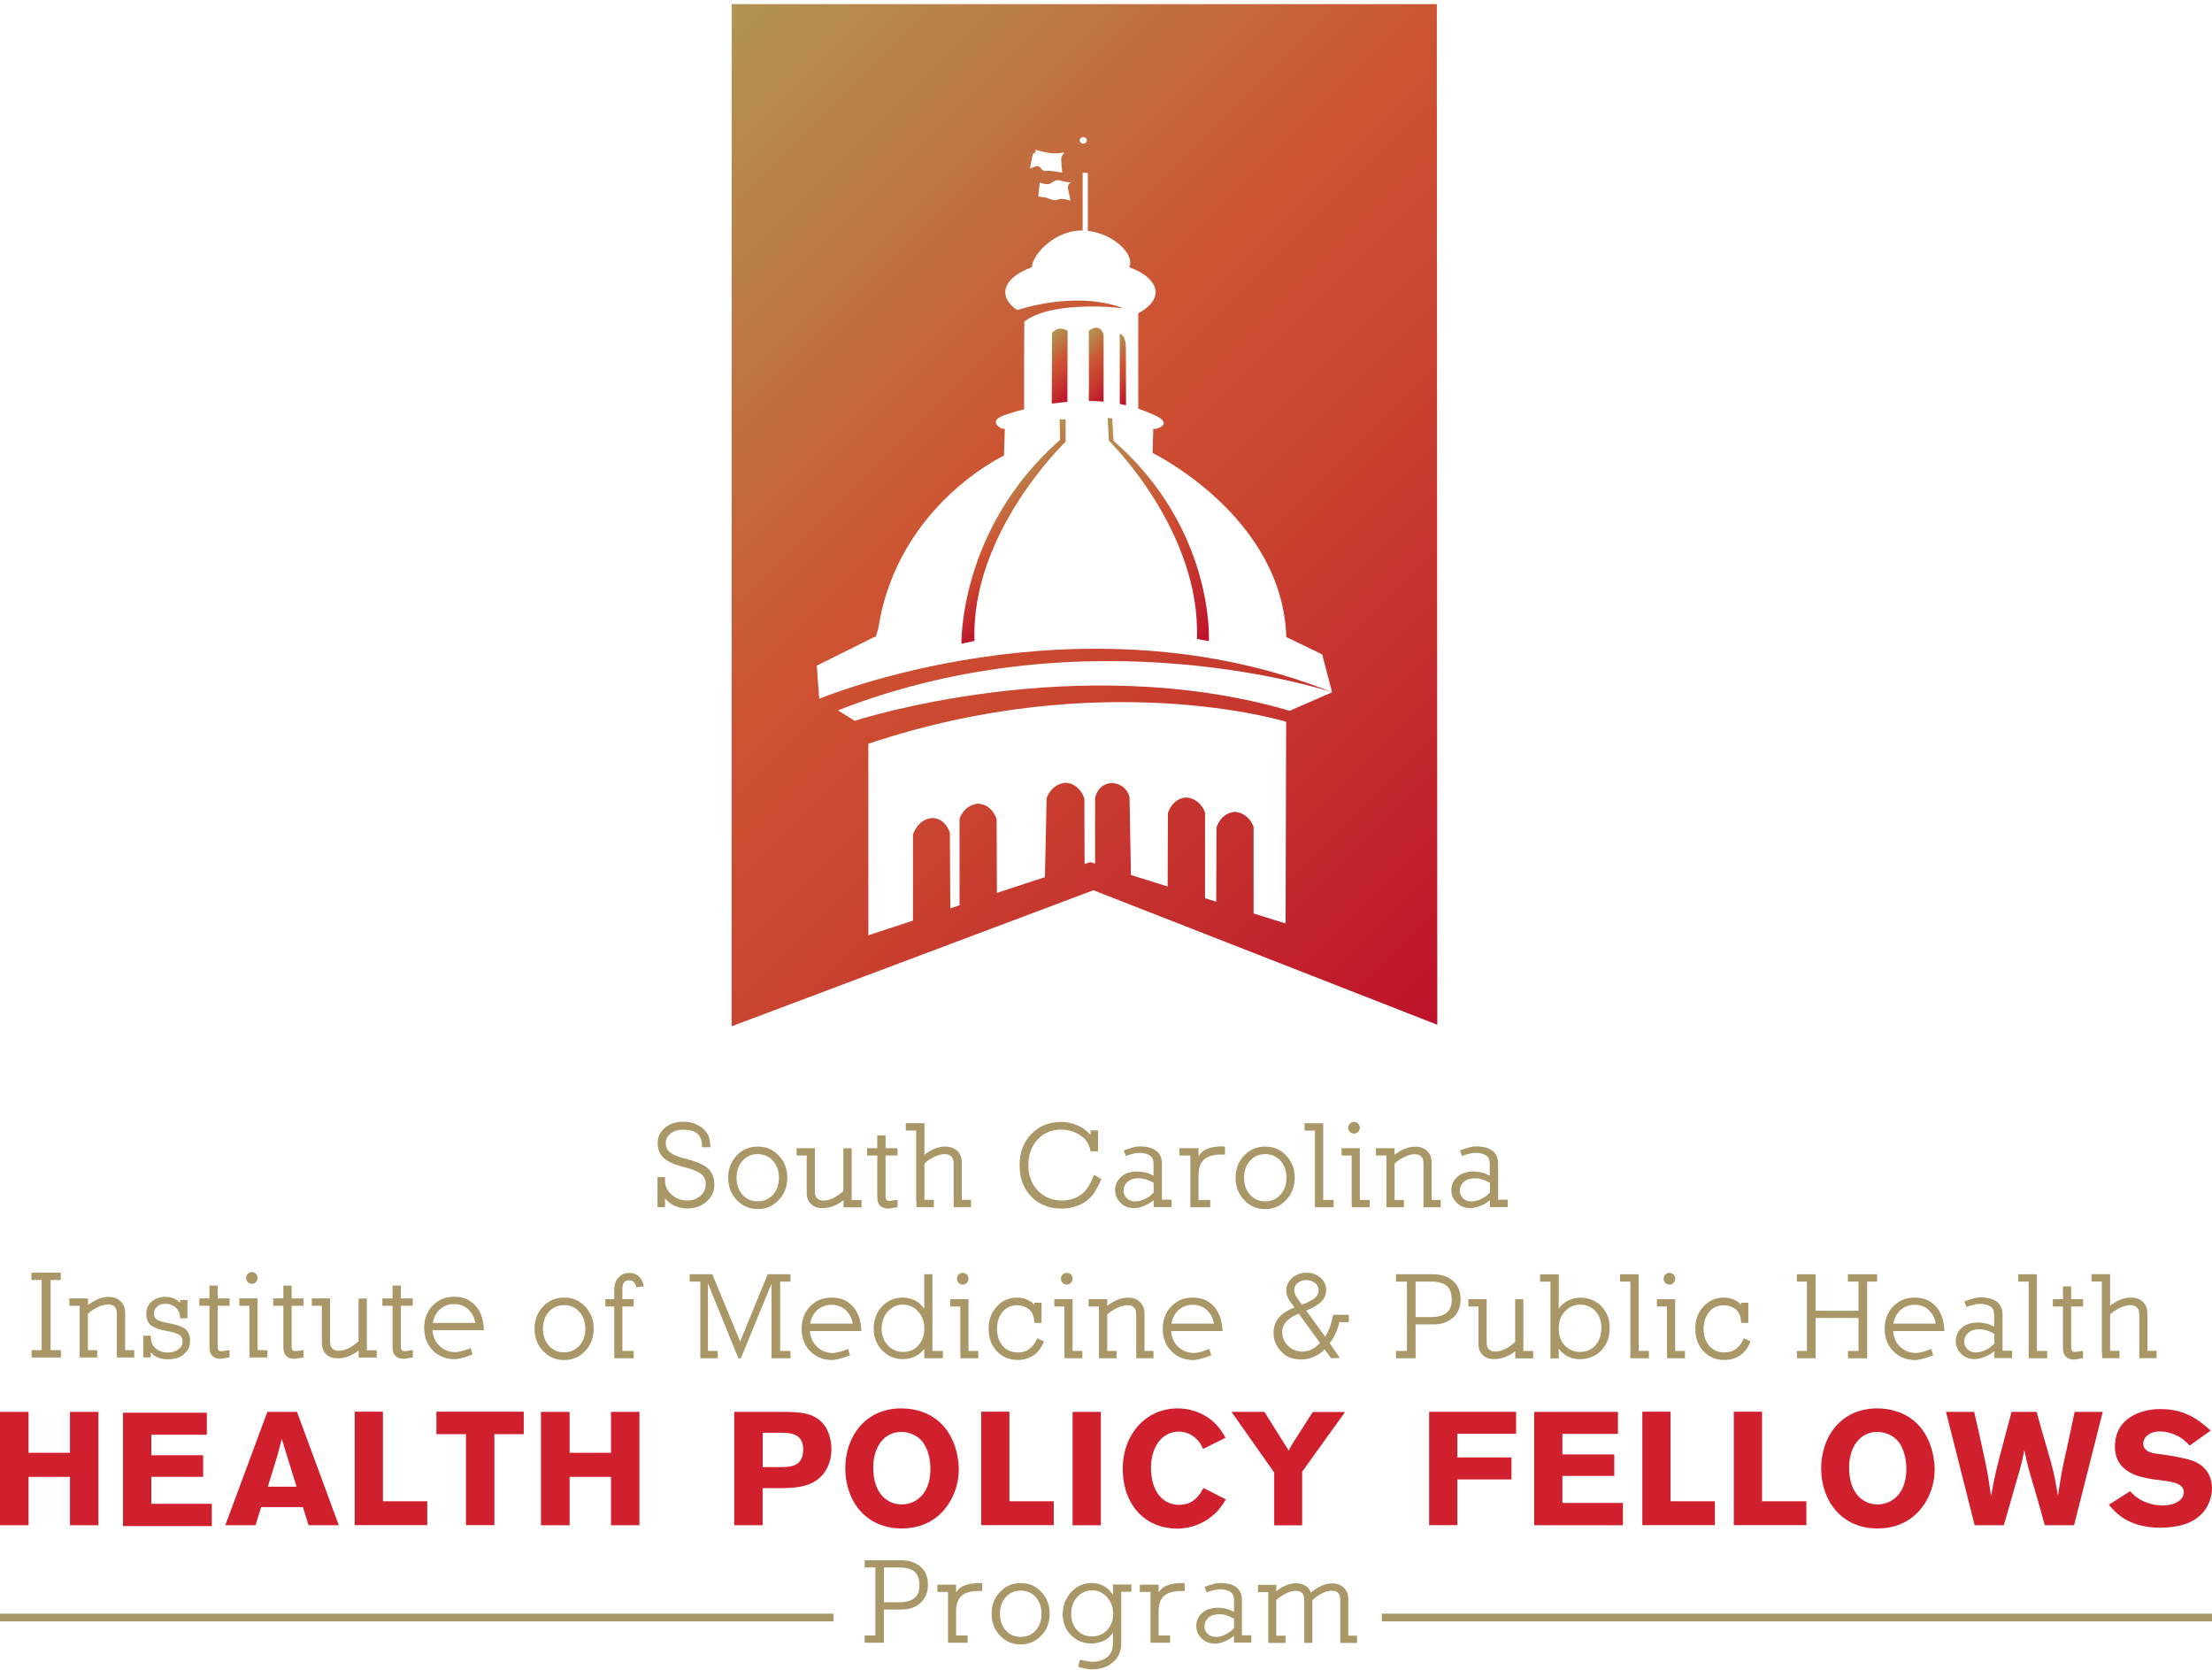 <svg width="481" height="363" viewBox="0 0 481 363" fill="none" xmlns="http://www.w3.org/2000/svg">
<g clip-path="url(#clip0_570_2)">
<path d="M228.772 72.38L228.711 87.76C229.796 87.596 230.942 87.473 232.109 87.35L232.149 71.93C230.041 70.641 228.752 72.38 228.752 72.38H228.772Z" fill="url(#paint0_linear_570_2)"/>
<path d="M230.492 95.634C208.489 114.981 209.062 139.953 209.062 139.953L211.907 139.339C211.027 115.82 231.72 96.022 231.72 96.022V91.175H230.41L230.512 95.634H230.492Z" fill="url(#paint1_linear_570_2)"/>
<path d="M244.819 75.632C244.778 72.625 243.488 72.584 243.488 72.584V87.821C243.939 87.903 244.409 88.005 244.86 88.107L244.819 75.632Z" fill="url(#paint2_linear_570_2)"/>
<path d="M236.755 71.93C236.755 71.93 236.837 84.18 236.755 87.166C237.819 87.166 238.883 87.228 239.968 87.33V72.768C239.088 69.905 236.755 71.93 236.755 71.93Z" fill="url(#paint3_linear_570_2)"/>
<path d="M312.442 0.9H159.102V223.111L237.758 193.537L312.545 222.784L312.442 0.88V0.9ZM235.568 29.799C235.997 29.799 236.345 30.126 236.345 30.515C236.345 30.903 235.997 31.23 235.568 31.23C235.138 31.23 234.769 30.903 234.769 30.515C234.769 30.126 235.117 29.799 235.568 29.799ZM232.313 41.415C232.723 42.97 232.723 43.624 232.723 43.624C232.723 43.624 231.003 42.97 230.103 43.379C229.202 43.788 227.831 43.051 227.483 42.97C227.156 42.888 225.764 42.724 225.764 42.724L226.091 39.697C226.091 39.697 227.729 40.27 228.302 39.943C228.875 39.616 229.693 38.961 230.348 39.207C231.003 39.452 232.968 39.697 232.968 39.697C232.968 39.697 231.904 39.861 232.313 41.415ZM224.597 33.48C224.597 33.48 225.539 33.01 225.15 32.621C224.761 32.232 228.118 33.869 231.147 33.173L231.454 33.255C231.454 33.255 230.758 33.807 230.758 34.584C230.758 35.362 230.983 37.55 230.983 37.55C230.983 37.55 228.65 36.998 227.483 37.161C226.316 37.325 226.46 35.914 225.293 36.159L223.963 36.63L224.577 33.521L224.597 33.48ZM279.511 200.757L272.593 198.589V179.773C272.593 179.773 271.692 176.848 268.643 176.501C268.643 176.501 265.777 176.378 264.529 179.855L264.467 196.032L262.032 195.276V176.644C262.032 176.644 261.131 173.719 258.082 173.372C258.082 173.372 255.216 173.228 253.968 176.705L253.906 192.719L245.924 190.224L245.617 173.29C245.617 173.29 245.126 170.611 242.015 170.242C242.015 170.242 238.945 169.956 238.126 173.494V187.749L237.082 187.422L235.854 187.831L235.793 173.576C234.544 170.038 231.617 170.181 231.617 170.181C228.506 170.529 227.585 173.515 227.585 173.515L227.217 190.694L216.779 194.11L216.717 178.055C215.469 174.578 212.603 174.721 212.603 174.721C209.533 175.069 208.653 177.994 208.653 177.994V196.809L206.647 197.464L206.545 181C205.297 177.523 202.554 177.851 202.554 177.851C199.484 178.198 198.522 181.43 198.522 181.43V200.143L188.82 203.334V161.693C239.743 144.637 279.674 156.908 279.674 156.908L279.552 200.798L279.511 200.757ZM280.411 154.515C234.094 140.996 185.873 156.703 185.873 156.703L182.21 154.433C237.184 132.897 289.642 150.486 289.642 150.486C234.503 128.418 178.137 151.917 178.137 151.917L177.604 144.718L189.905 138.583C190.089 138.521 190.253 138.46 190.437 138.399C190.601 137.765 190.908 137.131 191.031 136.353C195.247 109.807 218.314 99.049 218.314 99.049L218.416 95.94L218.498 93.2H217.904C217.904 93.2 214.752 91.809 218.007 90.398C218.007 90.398 219.787 89.723 222.673 88.987H222.694V78.045L222.735 69.885C229.202 65.078 244.287 67.021 244.287 67.021C235.097 63.544 224.454 66.367 221.179 67.41C219.542 66.285 218.6 64.976 218.6 63.544C218.6 61.356 220.852 59.393 224.372 58.084C224.536 55.2 229.468 50.108 235.138 50.108C235.24 50.108 235.342 50.108 235.424 50.108V37.55H236.55V50.189C241.687 50.782 245.781 54.484 245.781 57.082C245.781 57.429 245.719 57.757 245.576 58.084C249.076 59.393 251.286 61.336 251.286 63.524C251.286 65.262 249.874 66.858 247.52 68.105V88.844C248.564 89.191 249.629 89.6 250.652 90.071C250.652 90.071 255.482 91.891 251.43 93.241H250.775L250.631 98.476C250.631 98.476 278.876 112.22 279.715 138.501C279.818 138.542 279.9 138.583 279.9 138.583L287.513 142.264L289.662 150.506L280.432 154.535L280.411 154.515Z" fill="url(#paint4_linear_570_2)"/>
<path d="M242.138 95.797L241.851 90.95L240.869 90.868L241.114 95.797C241.114 95.797 261.152 115.37 260.272 138.91L262.871 139.38C262.871 139.38 264.222 115.165 242.138 95.818V95.797Z" fill="url(#paint5_linear_570_2)"/>
<path d="M21.399 306.943V331.588H15.218V321.076H6.212V331.588H-0.01V306.943H6.212V315.84H15.218V306.943H21.399Z" fill="#D0202E"/>
<path d="M26.741 307.127H44.977V311.913H32.901V316.372H44.179V321.055H32.901V326.925H46.062V331.772H26.741V307.127Z" fill="#D0202E"/>
<path d="M64.585 306.943L73.672 331.588H67.102L65.874 327.641H56.786L55.559 331.588H48.989L58.137 306.943H64.564H64.585ZM61.269 312.813C60.962 314.061 60.614 315.37 60.266 316.617C59.734 318.458 58.792 321.362 58.24 323.203H64.482L61.269 312.813Z" fill="#D0202E"/>
<path d="M77.131 306.902H83.271V326.373H92.911V331.568H77.131V306.902Z" fill="#D0202E"/>
<path d="M94.897 306.902H113.89V311.79H107.504V331.568H101.323V311.79H94.897V306.902Z" fill="#D0202E"/>
<path d="M139.044 306.943V331.588H132.863V321.076H123.858V331.588H117.635V306.943H123.858V315.84H132.863V306.943H139.044Z" fill="#D0202E"/>
<path d="M159.675 306.943H169.602C173.654 306.943 177.257 306.943 179.406 310.052C180.347 311.443 180.797 313.427 180.797 315.104C180.797 316.474 180.511 317.783 179.958 318.949C177.83 323.346 173.286 323.448 169.929 323.53H165.836V331.588H159.655V306.943H159.675ZM165.856 311.484V318.949H169.561C171.874 318.949 174.657 318.887 174.657 315.083C174.657 311.484 171.546 311.484 169.766 311.484H165.856Z" fill="#D0202E"/>
<path d="M196.066 332.283C188.248 332.283 183.806 326.291 183.806 319.174C183.806 312.506 188.022 306.187 195.964 306.187C197.437 306.187 198.972 306.391 200.466 306.923C208.019 309.541 208.49 317.742 208.49 319.419C208.49 323.673 206.525 327.518 203.803 329.706C201.387 331.69 198.604 332.283 196.046 332.283H196.066ZM200.323 313.12C199.279 311.995 197.662 311.3 195.984 311.3C192.239 311.3 189.885 314.572 189.885 319.051C189.885 324.921 193.16 327.068 196.066 327.068C198.972 327.068 202.145 324.982 202.309 319.808C202.411 317.231 201.715 314.613 200.323 313.099V313.12Z" fill="#D0202E"/>
<path d="M213.361 306.902H219.501V326.373H229.141V331.568H213.361V306.902Z" fill="#D0202E"/>
<path d="M239.375 306.943V331.588H233.234V306.943H239.375Z" fill="#D0202E"/>
<path d="M266.575 325.964C265.675 327.395 264.795 328.786 262.83 330.156C261.786 330.893 259.371 332.324 255.953 332.324C249.424 332.324 244.143 327.579 244.143 319.235C244.143 311.934 249.096 306.187 256.096 306.187C258.921 306.187 261.438 307.168 263.28 308.62C264.999 309.991 265.798 311.341 266.494 312.568L261.602 315.001C261.254 314.204 260.824 313.365 259.76 312.465C258.573 311.525 257.386 311.238 256.362 311.238C252.392 311.238 250.283 314.94 250.283 319.051C250.283 324.471 253.047 327.15 256.362 327.15C259.678 327.15 260.865 324.921 261.704 323.489L266.555 325.964H266.575Z" fill="#D0202E"/>
<path d="M267.865 306.943H274.947L280.248 315.39C280.555 314.695 280.636 314.552 281.25 313.549L285.467 306.964H292.487L283.154 319.951V331.608H277.075V320.135L267.824 306.984L267.865 306.943Z" fill="#D0202E"/>
<path d="M329.676 306.943V311.688H316.904V316.842H328.673V321.628H316.904V331.568H310.764V306.923H329.696L329.676 306.943Z" fill="#D0202E"/>
<path d="M333.585 306.943H351.821V311.729H339.746V316.188H351.023V320.871H339.746V326.741H352.906V331.588H333.606V306.943H333.585Z" fill="#D0202E"/>
<path d="M357.123 306.902H363.263V326.373H372.903V331.568H357.123V306.902Z" fill="#D0202E"/>
<path d="M377.017 306.902H383.157V326.373H392.797V331.568H377.017V306.902Z" fill="#D0202E"/>
<path d="M408.27 332.283C400.452 332.283 396.01 326.291 396.01 319.174C396.01 312.506 400.226 306.187 408.168 306.187C409.641 306.187 411.176 306.391 412.671 306.923C420.223 309.541 420.694 317.742 420.694 319.419C420.694 323.673 418.749 327.518 416.007 329.706C413.592 331.69 410.808 332.283 408.25 332.283H408.27ZM412.548 313.12C411.504 311.995 409.887 311.3 408.209 311.3C404.463 311.3 402.089 314.572 402.089 319.051C402.089 324.921 405.364 327.068 408.27 327.068C411.176 327.068 414.349 324.982 414.533 319.808C414.635 317.231 413.94 314.613 412.548 313.099V313.12Z" fill="#D0202E"/>
<path d="M442.86 306.943C443.596 309.602 444.333 312.24 445.131 314.899C446.482 319.644 446.728 320.421 447.506 325.187C448.242 320.299 448.406 319.46 449.532 314.449C450.064 311.934 450.617 309.418 451.128 306.943H457.248L451.006 331.588H444.64C443.883 328.868 443.146 326.148 442.327 323.448C440.997 318.908 440.936 318.744 440.199 315.288C439.564 318.315 439.503 318.56 438.111 323.285L435.737 331.588H429.392L423.15 306.943H429.29C431.951 318.642 432.217 319.93 432.953 325.268C433.854 320.38 434.1 319.44 435.389 314.552L437.415 306.943H442.86Z" fill="#D0202E"/>
<path d="M463.204 324.184C463.838 324.88 464.35 325.452 465.578 326.107C467.215 326.986 468.894 327.293 470.327 327.293C472.762 327.293 474.87 326.148 474.87 324.43C474.87 322.487 472.394 322.16 470.572 321.914C469.201 321.751 467.85 321.567 466.52 321.28C465.025 320.973 459.888 319.889 459.888 314.572C459.888 308.211 465.558 306.33 469.815 306.33C475.505 306.33 478.575 309.091 480.703 311.013L476.16 314.265C475.402 313.488 474.707 312.834 473.724 312.281C472.844 311.791 471.288 311.197 469.712 311.197C467.277 311.197 466.049 312.588 466.049 313.774C466.049 315.656 468.137 315.942 469.18 316.065C471.8 316.372 475.32 317.047 476.733 317.538C479.557 318.581 480.99 320.789 480.99 323.571C480.99 325.35 480.335 327.314 479.046 328.807C476.815 331.384 473.253 332.12 469.794 332.12C462.835 332.12 460.093 328.909 458.558 327.129L463.245 324.164L463.204 324.184Z" fill="#D0202E"/>
<path d="M200.18 348.461C199.136 349.422 197.744 349.913 196.004 349.913H192.198V357.133H188.022V355.558H190.355V340.771H188.022V339.196H195.738C197.642 339.196 199.115 339.667 200.18 340.607C201.244 341.528 201.776 342.837 201.776 344.555C201.776 346.191 201.244 347.479 200.18 348.44V348.461ZM198.89 341.691C198.542 341.405 198.092 341.18 197.539 341.016C196.987 340.853 196.291 340.771 195.493 340.771H192.218V348.338H195.493C196.925 348.338 198.031 348.031 198.829 347.438C199.566 346.845 199.934 345.945 199.934 344.739C199.934 343.327 199.586 342.325 198.89 341.712V341.691Z" fill="#AA9767"/>
<path d="M212.849 345.884C211.15 345.884 209.881 346.232 209.083 346.947C208.285 347.663 207.896 348.768 207.896 350.302V355.558H210.413V357.133H206.156V346.088H203.823V344.514H207.896V346.191C208.06 345.966 208.244 345.741 208.469 345.495C208.694 345.25 208.94 345.066 209.226 344.902C209.472 344.78 209.738 344.677 210.045 344.575C210.352 344.473 210.659 344.391 210.987 344.33C211.314 344.268 211.641 344.227 211.969 344.186C212.296 344.146 212.603 344.146 212.87 344.146L213.565 344.186V345.884H212.87H212.849Z" fill="#AA9767"/>
<path d="M226.439 355.558C225.252 356.846 223.758 357.501 221.936 357.501C220.115 357.501 218.641 356.846 217.434 355.558C216.226 354.31 215.633 352.735 215.633 350.833C215.633 348.931 216.226 347.377 217.434 346.109C218.621 344.82 220.115 344.166 221.936 344.166C223.758 344.166 225.252 344.8 226.439 346.109C227.647 347.356 228.24 348.931 228.24 350.833C228.24 352.735 227.647 354.31 226.439 355.558ZM225.211 347.213C224.372 346.273 223.287 345.802 221.957 345.802C220.627 345.802 219.542 346.273 218.703 347.213C217.863 348.154 217.434 349.361 217.434 350.833C217.434 352.306 217.863 353.513 218.703 354.453C219.542 355.394 220.627 355.865 221.957 355.865C223.287 355.865 224.372 355.394 225.211 354.453C226.05 353.513 226.48 352.306 226.48 350.833C226.48 349.361 226.05 348.175 225.211 347.213Z" fill="#AA9767"/>
<path d="M243.816 346.088V357.214C243.816 358.953 243.222 360.344 242.015 361.366C240.828 362.409 239.293 362.92 237.41 362.92C237.143 362.92 236.857 362.9 236.509 362.839C236.182 362.777 235.854 362.736 235.547 362.655C235.24 362.593 234.872 362.491 234.442 362.389L234.831 360.834C234.831 360.834 235.015 360.896 235.24 360.916C235.445 360.957 235.69 361.018 235.956 361.059C236.222 361.1 236.509 361.162 236.775 361.202C237.062 361.243 237.307 361.264 237.512 361.264C238.863 361.264 239.948 360.916 240.787 360.241C241.605 359.566 242.015 358.605 242.015 357.317V354.944C241.483 355.701 240.869 356.253 240.152 356.621C239.231 357.071 238.29 357.296 237.328 357.296C235.568 357.296 234.073 356.683 232.866 355.455C231.679 354.249 231.085 352.735 231.085 350.915C231.085 349.095 231.699 347.438 232.927 346.129C234.155 344.8 235.629 344.146 237.369 344.146C238.269 344.146 239.129 344.35 239.947 344.759C240.643 345.107 241.319 345.741 242.015 346.661V344.473H246.026V346.048H243.775L243.816 346.088ZM240.725 347.213C239.804 346.232 238.719 345.741 237.471 345.741C236.222 345.741 235.117 346.232 234.237 347.213C233.357 348.195 232.927 349.402 232.927 350.833C232.927 352.265 233.357 353.451 234.196 354.392C235.056 355.312 236.141 355.762 237.471 355.762C238.801 355.762 239.866 355.292 240.746 354.372C241.626 353.431 242.056 352.245 242.056 350.833C242.056 349.422 241.605 348.215 240.705 347.213H240.725Z" fill="#AA9767"/>
<path d="M256.894 345.884C255.196 345.884 253.927 346.232 253.128 346.947C252.33 347.663 251.941 348.768 251.941 350.302V355.558H254.438V357.133H250.181V346.088H247.848V344.514H251.941V346.191C252.085 345.966 252.289 345.741 252.514 345.495C252.74 345.25 252.985 345.066 253.272 344.902C253.517 344.78 253.783 344.677 254.09 344.575C254.397 344.473 254.704 344.391 255.032 344.33C255.359 344.268 255.687 344.227 256.014 344.186C256.342 344.146 256.649 344.146 256.915 344.146L257.611 344.186V345.884H256.915H256.894Z" fill="#AA9767"/>
<path d="M268.336 357.133V355.64C267.722 356.151 267.087 356.519 266.453 356.785C265.654 357.153 264.877 357.317 264.14 357.317C262.994 357.317 262.032 356.928 261.274 356.171C260.517 355.415 260.128 354.515 260.128 353.492C260.128 352.347 260.558 351.406 261.438 350.629C262.298 349.893 263.464 349.524 264.897 349.524C265.409 349.524 266.002 349.606 266.657 349.749C266.923 349.831 267.21 349.913 267.476 350.015C267.742 350.118 268.029 350.261 268.336 350.383V347.827C268.336 347.009 268.069 346.416 267.537 346.068C266.985 345.7 266.227 345.516 265.286 345.516C265.02 345.516 264.754 345.536 264.426 345.598C264.119 345.659 263.812 345.72 263.526 345.802C263.239 345.884 262.994 345.966 262.789 346.027C262.584 346.109 262.461 346.15 262.4 346.17L261.929 345.005C262.38 344.82 262.768 344.677 263.116 344.575C263.464 344.473 263.833 344.37 264.201 344.289C264.59 344.186 264.958 344.146 265.306 344.146C266.841 344.146 268.008 344.432 268.806 345.045C269.625 345.659 270.055 346.579 270.055 347.806V355.517H272.101V357.092H268.295L268.336 357.133ZM268.336 351.917C267.865 351.631 267.374 351.406 266.862 351.242C266.309 351.038 265.736 350.936 265.143 350.936C264.099 350.936 263.301 351.201 262.728 351.713C262.175 352.224 261.909 352.858 261.909 353.594C261.909 354.167 262.134 354.699 262.584 355.169C263.014 355.619 263.628 355.865 264.447 355.865C265.122 355.865 265.818 355.68 266.555 355.292C267.271 354.924 267.865 354.494 268.336 353.983V351.917Z" fill="#AA9767"/>
<path d="M291.443 357.133V347.745C291.443 347.152 291.3 346.682 290.993 346.334C290.686 345.986 290.235 345.823 289.601 345.823C288.885 345.823 288.148 346.027 287.431 346.416C287.063 346.6 286.695 346.825 286.367 347.07C286.04 347.316 285.692 347.602 285.364 347.909V357.153H283.604V347.766C283.604 347.111 283.461 346.641 283.133 346.334C282.847 346.007 282.376 345.843 281.742 345.843C281.107 345.843 280.391 346.048 279.572 346.436C278.815 346.825 278.139 347.275 277.525 347.827V355.599H279.552V357.173H275.786V346.129H273.555V344.555H277.525V345.945C278.119 345.454 278.733 345.086 279.367 344.78C280.145 344.391 280.964 344.207 281.844 344.207C282.724 344.207 283.379 344.391 283.932 344.78C284.402 345.086 284.791 345.577 285.078 346.232C285.323 345.986 285.61 345.761 285.917 345.557C286.244 345.352 286.613 345.148 287.002 344.943C287.902 344.473 288.782 344.227 289.642 344.227C290.686 344.227 291.545 344.534 292.221 345.148C292.855 345.761 293.183 346.6 293.183 347.622V355.599H295.086V357.173H291.423L291.443 357.133Z" fill="#AA9767"/>
<path d="M181.268 350.813H-0.01V352.49H181.268V350.813Z" fill="#AA9767"/>
<path d="M480.99 350.813H300.469V352.49H480.99V350.813Z" fill="#AA9767"/>
<path d="M127.255 293.691C126.047 294.999 124.512 295.674 122.67 295.674C120.828 295.674 119.314 295.02 118.086 293.691C116.858 292.402 116.244 290.807 116.244 288.864C116.244 286.921 116.858 285.346 118.086 284.058C119.293 282.749 120.828 282.094 122.67 282.094C124.512 282.094 126.047 282.749 127.255 284.058C128.483 285.346 129.097 286.941 129.097 288.864C129.097 290.786 128.483 292.402 127.255 293.691ZM125.986 285.182C125.126 284.221 124.021 283.73 122.67 283.73C121.32 283.73 120.214 284.221 119.355 285.182C118.495 286.144 118.065 287.371 118.065 288.864C118.065 290.357 118.495 291.584 119.355 292.545C120.214 293.527 121.32 293.997 122.67 293.997C124.021 293.997 125.126 293.506 125.986 292.545C126.846 291.584 127.275 290.357 127.275 288.864C127.275 287.371 126.846 286.144 125.986 285.182Z" fill="#AA9767"/>
<path d="M138.369 279.845C138.287 279.517 138.185 279.272 138.082 279.088C137.98 278.924 137.878 278.781 137.755 278.638C137.53 278.433 137.223 278.331 136.813 278.331C136.404 278.331 136.015 278.474 135.728 278.761C135.462 279.047 135.34 279.517 135.34 280.151V282.442H137.796V284.037H135.34V293.691H137.796V295.286H133.579V294.1H133.559V284.037H131.635V282.442H133.559V280.417C133.559 279.865 133.641 279.374 133.784 278.924C133.927 278.474 134.173 278.086 134.48 277.758C135.074 277.063 135.851 276.736 136.854 276.736C137.734 276.736 138.451 277.002 138.983 277.554C139.249 277.84 139.453 278.127 139.638 278.474C139.801 278.801 139.924 279.19 139.986 279.64L138.389 279.865L138.369 279.845Z" fill="#AA9767"/>
<path d="M167.76 295.286V279.067L161.108 295.286H160.555L153.944 279.006V293.691H156.073V295.286H152.286V278.617H149.974V277.022H154.886L160.944 291.645L166.941 277.022H171.894V278.617H169.643V293.691H171.894V295.286H167.76Z" fill="#AA9767"/>
<path d="M176.11 289.375C176.213 290.705 176.684 291.788 177.523 292.647C178.464 293.65 179.692 294.14 181.145 294.14C181.391 294.14 181.698 294.1 182.046 294.018C182.394 293.936 182.742 293.854 183.069 293.752C183.397 293.65 183.704 293.547 183.949 293.445C184.215 293.343 184.359 293.281 184.42 293.241L184.829 294.652C184.277 294.856 183.786 295.02 183.397 295.163C183.008 295.286 182.578 295.388 182.128 295.511C181.678 295.613 181.289 295.674 180.941 295.674C179.037 295.674 177.441 295.02 176.172 293.752C174.923 292.463 174.309 290.827 174.309 288.884C174.309 286.941 174.923 285.305 176.151 284.017C177.379 282.728 178.955 282.094 180.859 282.094C182.762 282.094 184.256 282.728 185.403 283.976C185.976 284.589 186.426 285.346 186.753 286.226C187.081 287.105 187.245 288.168 187.306 289.375H176.09H176.11ZM183.949 284.876C183.131 284.078 182.087 283.669 180.757 283.669C179.426 283.669 178.28 284.16 177.379 285.142C177.072 285.489 176.806 285.898 176.602 286.328C176.397 286.757 176.254 287.248 176.151 287.759H185.423C185.218 286.573 184.727 285.612 183.949 284.876Z" fill="#AA9767"/>
<path d="M200.978 295.286V293.241C200.425 293.956 199.791 294.488 199.074 294.836C198.235 295.245 197.335 295.47 196.373 295.47C194.551 295.47 193.037 294.836 191.809 293.568C190.601 292.3 189.987 290.725 189.987 288.864C189.987 287.003 190.581 285.285 191.788 284.037C192.975 282.749 194.469 282.094 196.291 282.094C197.232 282.094 198.153 282.319 199.034 282.749C199.75 283.117 200.384 283.71 200.978 284.508V277.022H202.759V293.691H205.03V295.286H200.978ZM199.627 285.101C198.727 284.119 197.621 283.628 196.311 283.628C195.002 283.628 193.917 284.139 193.037 285.121C192.157 286.144 191.706 287.391 191.706 288.864C191.706 290.336 192.157 291.461 193.057 292.463C193.958 293.425 195.063 293.915 196.373 293.915C197.744 293.915 198.849 293.445 199.709 292.463C200.569 291.502 200.998 290.275 200.998 288.782C200.998 287.289 200.548 286.082 199.627 285.101Z" fill="#AA9767"/>
<path d="M208.837 295.286V294.1H208.817V284.037H206.627V282.442H210.598V293.691H212.726V295.286H208.837ZM210.229 278.904C209.963 279.149 209.656 279.272 209.329 279.272C209.001 279.272 208.715 279.149 208.449 278.904C208.203 278.617 208.08 278.331 208.08 278.004C208.08 277.677 208.203 277.37 208.449 277.083C208.715 276.838 209.022 276.715 209.329 276.715C209.636 276.715 209.943 276.838 210.229 277.083C210.475 277.37 210.598 277.656 210.598 277.963C210.598 278.29 210.475 278.597 210.229 278.883V278.904Z" fill="#AA9767"/>
<path d="M226.03 293.404C225.661 293.895 225.232 294.304 224.74 294.652C223.717 295.327 222.591 295.654 221.343 295.654C219.439 295.654 217.904 294.999 216.738 293.731C215.551 292.484 214.978 290.868 214.978 288.864C214.978 286.86 215.571 285.346 216.738 284.058C217.904 282.749 219.398 282.094 221.179 282.094C222.08 282.094 222.878 282.278 223.594 282.646C224.147 282.912 224.577 283.26 224.925 283.689V283.219H226.48V287.596H224.925C224.904 286.86 224.781 286.266 224.597 285.796C224.413 285.326 224.126 284.937 223.758 284.651C223.001 284.058 222.141 283.771 221.179 283.771C219.869 283.771 218.805 284.242 218.027 285.182C217.208 286.144 216.799 287.391 216.799 288.884C216.799 290.377 217.229 291.686 218.068 292.627C218.907 293.568 220.012 294.018 221.384 294.018C222.387 294.018 223.226 293.752 223.901 293.22C224.229 292.954 224.536 292.647 224.802 292.279C225.068 291.911 225.313 291.482 225.539 290.95L227.012 291.604C226.726 292.32 226.398 292.934 226.05 293.404H226.03Z" fill="#AA9767"/>
<path d="M231.474 295.286V294.1H231.454V284.037H229.264V282.442H233.234V293.691H235.363V295.286H231.474ZM232.866 278.904C232.579 279.149 232.293 279.272 231.965 279.272C231.638 279.272 231.351 279.149 231.065 278.904C230.819 278.617 230.696 278.331 230.696 278.004C230.696 277.677 230.819 277.37 231.065 277.083C231.351 276.838 231.638 276.715 231.965 276.715C232.293 276.715 232.579 276.838 232.866 277.083C233.112 277.37 233.234 277.656 233.234 277.963C233.234 278.29 233.112 278.597 232.866 278.883V278.904Z" fill="#AA9767"/>
<path d="M247.07 295.286V285.714C247.07 285.08 246.907 284.589 246.6 284.262C246.293 283.914 245.801 283.751 245.146 283.751C244.491 283.751 243.734 283.955 242.874 284.364C242.465 284.548 242.097 284.773 241.749 284.998C241.401 285.244 241.073 285.489 240.766 285.776V293.691H242.793V295.286H238.965V284.037H236.714V282.442H240.766V283.894C241.339 283.424 242.015 283.015 242.752 282.687C243.57 282.299 244.43 282.115 245.331 282.115C246.374 282.115 247.214 282.421 247.889 283.055C248.544 283.69 248.871 284.528 248.871 285.571V293.691H250.836V295.286H247.07Z" fill="#AA9767"/>
<path d="M254.643 289.375C254.745 290.705 255.216 291.788 256.055 292.647C256.997 293.65 258.225 294.14 259.699 294.14C259.944 294.14 260.251 294.1 260.599 294.018C260.947 293.936 261.295 293.854 261.622 293.752C261.95 293.65 262.236 293.547 262.503 293.445C262.748 293.343 262.912 293.281 262.973 293.241L263.383 294.652C262.83 294.856 262.339 295.02 261.95 295.163C261.541 295.286 261.131 295.388 260.661 295.511C260.21 295.613 259.821 295.674 259.473 295.674C257.549 295.674 255.974 295.02 254.705 293.752C253.456 292.463 252.842 290.827 252.842 288.884C252.842 286.941 253.456 285.305 254.684 284.017C255.912 282.728 257.488 282.094 259.392 282.094C261.295 282.094 262.789 282.728 263.935 283.976C264.508 284.589 264.959 285.346 265.286 286.226C265.593 287.105 265.777 288.168 265.839 289.375H254.623H254.643ZM262.503 284.876C261.704 284.078 260.64 283.669 259.31 283.669C257.979 283.669 256.833 284.16 255.933 285.142C255.626 285.489 255.36 285.898 255.155 286.328C254.95 286.757 254.807 287.248 254.705 287.759H263.976C263.772 286.573 263.28 285.612 262.503 284.876Z" fill="#AA9767"/>
<path d="M291.238 287.494C291.095 288.046 290.952 288.537 290.788 288.987C290.624 289.436 290.461 289.846 290.256 290.234C289.97 290.868 289.581 291.461 289.151 292.013L291.341 295.204L289.458 295.286L288.025 293.343C287.698 293.67 287.37 293.977 287.043 294.222C286.695 294.468 286.326 294.693 285.917 294.856C285.426 295.102 284.935 295.286 284.443 295.388C283.952 295.49 283.461 295.552 282.97 295.552C281.046 295.552 279.572 294.959 278.528 293.752C277.464 292.586 276.932 291.257 276.932 289.805C276.932 288.353 277.382 287.166 278.283 286.226C279.06 285.407 280.145 284.753 281.496 284.242C281.353 284.058 281.189 283.853 281.025 283.628C280.862 283.403 280.677 283.178 280.514 282.912C279.961 282.094 279.695 281.338 279.695 280.622C279.695 279.517 280.125 278.576 281.005 277.799C281.864 277.063 282.888 276.695 284.116 276.695C285.344 276.695 286.285 277.043 287.104 277.738C287.943 278.474 288.373 279.395 288.373 280.479C288.373 281.644 287.861 282.626 286.818 283.403C286.019 284.017 285.078 284.528 284.034 284.917L288.168 290.602C288.312 290.377 288.455 290.132 288.598 289.846C288.741 289.559 288.885 289.273 289.028 288.925C289.212 288.455 289.376 287.964 289.519 287.473C289.663 286.982 289.785 286.43 289.888 285.837H293.306V287.432H291.259L291.238 287.494ZM282.417 285.612C281.824 285.816 281.332 286.062 280.903 286.328C280.473 286.594 280.104 286.9 279.818 287.207C279.142 287.903 278.815 288.7 278.815 289.539C278.815 290.725 279.224 291.748 280.084 292.586C280.903 293.404 281.946 293.834 283.154 293.834C283.911 293.834 284.628 293.65 285.344 293.302C285.876 293.016 286.429 292.586 287.043 291.952L282.417 285.592V285.612ZM285.958 278.904C285.405 278.495 284.771 278.29 284.034 278.29C283.297 278.29 282.724 278.495 282.192 278.904C281.66 279.313 281.414 279.844 281.414 280.54C281.414 280.99 281.66 281.603 282.171 282.36C282.356 282.606 282.499 282.83 282.642 283.035C282.786 283.24 282.929 283.444 283.072 283.628C284.116 283.28 284.955 282.871 285.63 282.401C286.367 281.869 286.736 281.235 286.736 280.479C286.736 279.824 286.47 279.313 285.978 278.904H285.958Z" fill="#AA9767"/>
<path d="M315.942 286.45C314.899 287.432 313.466 287.923 311.685 287.923H307.817V295.286H303.56V293.691H305.934V278.617H303.56V277.022H311.44C313.364 277.022 314.878 277.493 315.963 278.474C317.048 279.395 317.6 280.744 317.6 282.503C317.6 284.16 317.048 285.489 315.963 286.471L315.942 286.45ZM314.633 279.558C314.285 279.272 313.814 279.026 313.261 278.863C312.688 278.699 311.992 278.617 311.153 278.617H307.817V286.328H311.153C312.627 286.328 313.752 286.021 314.551 285.407C315.308 284.794 315.676 283.874 315.676 282.646C315.676 281.215 315.328 280.192 314.633 279.579V279.558Z" fill="#AA9767"/>
<path d="M329.492 295.286V293.752C329.205 293.977 328.919 294.181 328.612 294.365C328.305 294.549 327.977 294.734 327.629 294.877C326.79 295.265 325.89 295.47 324.887 295.47C323.843 295.47 323.004 295.163 322.41 294.57C321.796 293.977 321.489 293.159 321.489 292.157V284.037H319.299V282.442H323.27V291.932C323.27 292.545 323.433 293.016 323.74 293.322C324.068 293.65 324.539 293.834 325.112 293.834C325.828 293.834 326.606 293.629 327.425 293.2C327.834 292.995 328.202 292.77 328.53 292.525C328.857 292.279 329.185 292.013 329.471 291.748V282.462H331.252V293.711H333.401V295.306H329.451L329.492 295.286Z" fill="#AA9767"/>
<path d="M348.219 293.588C346.971 294.856 345.395 295.49 343.45 295.49C342.591 295.49 341.731 295.286 340.892 294.877C340.196 294.529 339.541 293.977 338.948 293.22V295.306H337.146V278.638H334.895V277.043H338.948V284.528C339.48 283.73 340.135 283.158 340.892 282.79C341.813 282.34 342.693 282.115 343.573 282.115C345.456 282.115 346.991 282.728 348.199 283.955C349.406 285.203 350.02 286.757 350.02 288.659C350.02 290.684 349.427 292.32 348.199 293.609L348.219 293.588ZM346.95 285.06C346.07 284.119 344.965 283.628 343.634 283.628C342.304 283.628 341.219 284.119 340.319 285.08C339.398 286.041 338.948 287.269 338.948 288.741C338.948 290.357 339.398 291.625 340.278 292.525C341.178 293.445 342.263 293.915 343.573 293.915C344.944 293.915 346.07 293.445 346.93 292.463C347.789 291.461 348.219 290.193 348.219 288.68C348.219 287.166 347.789 286.021 346.93 285.06H346.95Z" fill="#AA9767"/>
<path d="M354.523 295.286V278.617H352.272V277.022H356.324V293.691H358.555V295.286H354.523Z" fill="#AA9767"/>
<path d="M362.505 295.286V294.1H362.485V284.037H360.295V282.442H364.266V293.691H366.394V295.286H362.485H362.505ZM363.918 278.904C363.631 279.149 363.345 279.272 363.017 279.272C362.69 279.272 362.403 279.149 362.117 278.904C361.871 278.617 361.748 278.331 361.748 278.004C361.748 277.677 361.871 277.37 362.117 277.083C362.403 276.838 362.69 276.715 363.017 276.715C363.345 276.715 363.631 276.838 363.918 277.083C364.163 277.37 364.286 277.656 364.286 277.963C364.286 278.29 364.163 278.597 363.918 278.883V278.904Z" fill="#AA9767"/>
<path d="M379.698 293.404C379.329 293.895 378.9 294.304 378.408 294.652C377.385 295.327 376.259 295.654 375.011 295.654C373.107 295.654 371.572 294.999 370.406 293.731C369.239 292.484 368.646 290.868 368.646 288.864C368.646 286.86 369.239 285.346 370.406 284.058C371.593 282.749 373.066 282.094 374.847 282.094C375.727 282.094 376.546 282.278 377.262 282.646C377.815 282.912 378.245 283.26 378.613 283.689V283.219H380.169V287.596H378.613C378.572 286.86 378.47 286.266 378.265 285.796C378.06 285.326 377.794 284.937 377.426 284.651C376.669 284.058 375.809 283.771 374.847 283.771C373.517 283.771 372.473 284.242 371.695 285.182C370.876 286.144 370.447 287.391 370.447 288.884C370.447 290.377 370.876 291.686 371.716 292.627C372.555 293.568 373.66 294.018 375.031 294.018C376.034 294.018 376.873 293.752 377.549 293.22C377.876 292.954 378.183 292.647 378.449 292.279C378.715 291.911 378.961 291.482 379.186 290.95L380.66 291.604C380.373 292.32 380.066 292.934 379.677 293.404H379.698Z" fill="#AA9767"/>
<path d="M406.019 278.617V295.286H401.843V293.691H404.136V286.532H394.802V295.286H390.75V293.691H392.919V278.617H390.729V277.022H394.802V284.958H404.136V278.617H401.823V277.022H408.188V278.617H406.039H406.019Z" fill="#AA9767"/>
<path d="M411.647 289.375C411.749 290.705 412.22 291.788 413.059 292.647C414.001 293.65 415.229 294.14 416.682 294.14C416.928 294.14 417.235 294.1 417.583 294.018C417.93 293.936 418.278 293.854 418.606 293.752C418.933 293.65 419.24 293.547 419.486 293.445C419.752 293.343 419.895 293.281 419.957 293.241L420.366 294.652C419.813 294.856 419.322 295.02 418.933 295.163C418.544 295.286 418.115 295.388 417.644 295.511C417.194 295.613 416.805 295.674 416.457 295.674C414.533 295.674 412.957 295.02 411.688 293.752C410.439 292.463 409.825 290.827 409.825 288.884C409.825 286.941 410.439 285.305 411.667 284.017C412.896 282.728 414.471 282.094 416.375 282.094C418.278 282.094 419.773 282.728 420.919 283.976C421.492 284.589 421.942 285.346 422.27 286.226C422.577 287.105 422.761 288.168 422.822 289.375H411.627H411.647ZM419.486 284.876C418.688 284.078 417.623 283.669 416.293 283.669C414.963 283.669 413.817 284.16 412.916 285.142C412.609 285.489 412.343 285.898 412.138 286.328C411.934 286.757 411.79 287.248 411.688 287.759H420.939C420.734 286.573 420.243 285.612 419.465 284.876H419.486Z" fill="#AA9767"/>
<path d="M433.649 295.286V293.752C433.015 294.263 432.38 294.652 431.726 294.918C430.886 295.286 430.109 295.47 429.351 295.47C428.185 295.47 427.202 295.081 426.445 294.304C425.667 293.527 425.278 292.627 425.278 291.564C425.278 290.398 425.729 289.437 426.609 288.639C427.489 287.882 428.655 287.514 430.15 287.514C430.682 287.514 431.275 287.596 431.93 287.739C432.217 287.8 432.503 287.903 432.769 288.025C433.035 288.148 433.342 288.271 433.629 288.414V285.817C433.629 284.978 433.363 284.385 432.81 284.017C432.237 283.649 431.48 283.465 430.518 283.465C430.252 283.465 429.965 283.485 429.658 283.546C429.351 283.608 429.044 283.69 428.758 283.751C428.471 283.833 428.226 283.914 428 283.996C427.796 284.078 427.653 284.119 427.612 284.139L427.141 282.953C427.591 282.769 428 282.606 428.348 282.503C428.696 282.401 429.065 282.299 429.474 282.196C429.863 282.094 430.231 282.053 430.6 282.053C432.155 282.053 433.342 282.36 434.182 282.974C435.021 283.587 435.451 284.528 435.451 285.796V293.65H437.538V295.245H433.67L433.649 295.286ZM433.649 289.968C433.179 289.682 432.667 289.457 432.155 289.293C431.603 289.089 431.009 288.987 430.395 288.987C429.351 288.987 428.533 289.252 427.96 289.784C427.407 290.316 427.12 290.95 427.12 291.707C427.12 292.279 427.346 292.811 427.796 293.302C428.226 293.772 428.86 294.018 429.679 294.018C430.354 294.018 431.091 293.813 431.848 293.445C432.585 293.077 433.199 292.627 433.67 292.095V289.989L433.649 289.968Z" fill="#AA9767"/>
<path d="M441.14 295.286V278.617H438.868V277.022H442.921V293.691H445.152V295.286H441.12H441.14Z" fill="#AA9767"/>
<path d="M451.067 295.572C450.248 295.572 449.634 295.347 449.204 294.918C449 294.693 448.836 294.427 448.734 294.1C448.631 293.793 448.59 293.425 448.59 293.036V284.037H446.38V282.442H448.59V279.66H450.371V282.442H452.97V284.037H450.371V292.77C450.371 293.22 450.453 293.506 450.576 293.691C450.739 293.854 450.965 293.915 451.251 293.915L452.95 293.67V295.265L451.026 295.572H451.067Z" fill="#AA9767"/>
<path d="M465.189 295.286V285.714C465.189 285.06 465.026 284.589 464.678 284.242C464.35 283.894 463.859 283.73 463.245 283.73C462.57 283.73 461.812 283.935 460.953 284.344C460.543 284.528 460.175 284.753 459.827 284.978C459.479 285.223 459.152 285.469 458.844 285.755V293.67H460.891V295.265H457.105V294.079H457.043V278.597H454.792V277.002H458.844V283.874C459.418 283.403 460.093 282.994 460.809 282.667C461.628 282.278 462.508 282.094 463.409 282.094C464.452 282.094 465.312 282.401 465.988 283.035C466.642 283.669 466.97 284.508 466.97 285.551V293.67H468.955V295.265H465.169L465.189 295.286Z" fill="#AA9767"/>
<path d="M153.637 261.254C152.491 262.235 151.099 262.726 149.421 262.726C148.418 262.726 147.436 262.501 146.474 262.031C145.716 261.642 145.102 261.131 144.611 260.497V262.44H142.974V255.895H144.611V256.734C144.611 257.859 145.082 258.84 146.023 259.699C146.965 260.558 148.091 260.988 149.442 260.988C150.608 260.988 151.57 260.64 152.327 259.965C153.085 259.29 153.453 258.411 153.453 257.388C153.453 256.468 153.105 255.711 152.409 255.179C151.693 254.627 150.403 254.136 148.541 253.686C147.599 253.441 146.781 253.155 146.085 252.848C145.389 252.541 144.816 252.193 144.366 251.784C143.465 250.987 143.015 249.862 143.015 248.451C143.015 247.162 143.547 246.058 144.591 245.178C145.655 244.299 146.945 243.87 148.439 243.87C148.889 243.87 149.36 243.89 149.81 243.951C150.26 244.013 150.71 244.135 151.14 244.319C151.55 244.504 151.898 244.708 152.225 244.872C152.532 245.056 152.88 245.342 153.228 245.71C153.412 245.915 153.576 246.099 153.699 246.283C153.821 246.446 153.944 246.671 154.067 246.958C154.169 247.142 154.251 247.387 154.292 247.674C154.354 247.96 154.395 248.226 154.415 248.471C154.436 248.717 154.456 249.044 154.476 249.412H152.655V248.86C152.655 248.737 152.655 248.573 152.593 248.348C152.553 248.124 152.491 247.899 152.43 247.653C152.348 247.428 152.246 247.183 152.082 246.958C151.939 246.712 151.754 246.528 151.55 246.365C151.12 246.037 150.629 245.812 150.096 245.731C149.564 245.649 148.991 245.608 148.336 245.608C147.333 245.608 146.494 245.894 145.778 246.446C145.102 246.999 144.775 247.694 144.775 248.512C144.775 249.453 145.143 250.169 145.86 250.639C146.597 251.15 147.62 251.559 148.95 251.866C151.386 252.48 153.064 253.196 153.965 254.034C154.865 254.893 155.336 256.059 155.336 257.552C155.336 259.045 154.763 260.272 153.596 261.233L153.637 261.254Z" fill="#AA9767"/>
<path d="M169.356 260.865C168.149 262.174 166.613 262.849 164.771 262.849C162.929 262.849 161.415 262.194 160.187 260.865C158.959 259.577 158.345 257.981 158.345 256.038C158.345 254.095 158.959 252.521 160.187 251.232C161.394 249.923 162.929 249.269 164.771 249.269C166.613 249.269 168.149 249.923 169.356 251.232C170.584 252.521 171.198 254.116 171.198 256.038C171.198 257.961 170.584 259.577 169.356 260.865ZM168.087 252.357C167.227 251.396 166.122 250.905 164.771 250.905C163.421 250.905 162.315 251.396 161.456 252.357C160.596 253.318 160.166 254.545 160.166 256.038C160.166 257.531 160.596 258.759 161.456 259.72C162.315 260.701 163.421 261.172 164.771 261.172C166.122 261.172 167.227 260.681 168.087 259.72C168.947 258.759 169.377 257.531 169.377 256.038C169.377 254.545 168.947 253.318 168.087 252.357Z" fill="#AA9767"/>
<path d="M183.417 262.46V260.926C183.131 261.151 182.844 261.356 182.537 261.54C182.23 261.724 181.903 261.908 181.555 262.051C180.716 262.44 179.795 262.644 178.812 262.644C177.768 262.644 176.929 262.338 176.336 261.745C175.722 261.151 175.415 260.333 175.415 259.331V251.212H173.225V249.616H177.195V259.106C177.195 259.72 177.359 260.19 177.666 260.497C177.993 260.824 178.464 261.008 179.037 261.008C179.754 261.008 180.531 260.804 181.35 260.374C181.759 260.17 182.128 259.945 182.455 259.699C182.783 259.454 183.11 259.188 183.397 258.922V249.637H185.198V260.886H187.347V262.481H183.397L183.417 262.46Z" fill="#AA9767"/>
<path d="M193.221 262.747C192.402 262.747 191.768 262.522 191.358 262.092C191.154 261.867 190.99 261.601 190.908 261.274C190.806 260.967 190.765 260.599 190.765 260.211V251.212H188.554V249.616H190.765V246.835H192.566V249.616H195.165V251.212H192.566V259.945C192.566 260.395 192.627 260.681 192.771 260.865C192.934 261.029 193.16 261.09 193.446 261.09L195.165 260.845V262.44L193.241 262.747H193.221Z" fill="#AA9767"/>
<path d="M207.364 262.46V252.889C207.364 252.234 207.2 251.764 206.873 251.416C206.545 251.069 206.054 250.905 205.42 250.905C204.744 250.905 203.987 251.109 203.127 251.519C202.718 251.703 202.349 251.928 202.001 252.153C201.654 252.398 201.326 252.643 201.019 252.93V260.845H203.066V262.44H199.279V261.254H199.218V245.772H196.967V244.176H201.019V251.048C201.592 250.578 202.247 250.169 202.984 249.841C203.823 249.453 204.683 249.269 205.583 249.269C206.627 249.269 207.487 249.576 208.162 250.21C208.817 250.844 209.145 251.682 209.145 252.725V260.845H211.15V262.44H207.364V262.46Z" fill="#AA9767"/>
<path d="M237.942 259.331C237.369 260.129 236.693 260.783 235.936 261.295C234.483 262.256 232.784 262.747 230.86 262.747C228.138 262.747 225.948 261.867 224.249 260.149C222.571 258.411 221.711 256.141 221.711 253.339C221.711 250.537 222.551 248.328 224.249 246.549C225.948 244.79 228.138 243.91 230.819 243.91C232.006 243.91 233.173 244.176 234.381 244.688C235.424 245.138 236.345 245.833 237.144 246.733V245.751H238.781V250.291H237.144C237 249.514 236.755 248.819 236.366 248.246C235.998 247.674 235.506 247.203 234.892 246.794C233.644 245.997 232.273 245.587 230.778 245.587C228.67 245.587 226.951 246.303 225.621 247.735C224.29 249.207 223.615 251.048 223.615 253.277C223.615 255.507 224.29 257.388 225.662 258.84C227.053 260.272 228.793 260.988 230.881 260.988C232.498 260.988 233.869 260.579 235.015 259.74C235.588 259.352 236.12 258.779 236.591 258.084C237.062 257.388 237.512 256.488 237.901 255.384L239.477 256.325C239.027 257.491 238.495 258.493 237.921 259.29L237.942 259.331Z" fill="#AA9767"/>
<path d="M250.857 262.46V260.926C250.222 261.438 249.588 261.826 248.933 262.092C248.114 262.46 247.316 262.644 246.559 262.644C245.392 262.644 244.41 262.256 243.652 261.479C242.874 260.701 242.486 259.802 242.486 258.738C242.486 257.572 242.936 256.611 243.836 255.813C244.717 255.057 245.883 254.689 247.357 254.689C247.889 254.689 248.482 254.77 249.137 254.914C249.424 254.975 249.69 255.077 249.977 255.2C250.263 255.323 250.55 255.445 250.836 255.588V252.991C250.836 252.153 250.57 251.559 250.018 251.191C249.465 250.823 248.687 250.639 247.725 250.639C247.459 250.639 247.173 250.66 246.866 250.721C246.538 250.782 246.252 250.864 245.965 250.925C245.678 251.007 245.433 251.089 245.208 251.171C245.003 251.253 244.86 251.294 244.819 251.314L244.348 250.128C244.798 249.944 245.208 249.78 245.556 249.678C245.904 249.576 246.272 249.473 246.681 249.371C247.07 249.269 247.459 249.228 247.807 249.228C249.363 249.228 250.55 249.535 251.389 250.148C252.228 250.762 252.658 251.703 252.658 252.971V260.824H254.745V262.419H250.877L250.857 262.46ZM250.857 257.143C250.386 256.856 249.874 256.632 249.363 256.468C248.81 256.263 248.216 256.161 247.602 256.161C246.559 256.161 245.74 256.427 245.146 256.959C244.594 257.491 244.307 258.125 244.307 258.881C244.307 259.454 244.532 259.986 244.983 260.476C245.412 260.947 246.047 261.192 246.886 261.192C247.561 261.192 248.278 260.988 249.035 260.62C249.772 260.252 250.365 259.802 250.857 259.27V257.163V257.143Z" fill="#AA9767"/>
<path d="M265.675 250.987C263.935 250.987 262.666 251.355 261.827 252.071C261.029 252.787 260.619 253.932 260.619 255.486V260.865H263.178V262.46H258.839V251.212H256.465V249.616H260.619V251.334C260.783 251.109 260.967 250.864 261.193 250.619C261.418 250.373 261.684 250.169 261.95 250.005C262.195 249.882 262.482 249.78 262.769 249.657C263.076 249.555 263.403 249.473 263.73 249.412C264.058 249.351 264.406 249.289 264.733 249.269C265.061 249.228 265.368 249.228 265.654 249.228L266.371 249.269V251.007H265.654L265.675 250.987Z" fill="#AA9767"/>
<path d="M279.695 260.865C278.487 262.174 276.952 262.849 275.11 262.849C273.268 262.849 271.733 262.194 270.526 260.865C269.298 259.577 268.684 257.981 268.684 256.038C268.684 254.095 269.298 252.521 270.526 251.232C271.733 249.923 273.268 249.269 275.11 249.269C276.952 249.269 278.467 249.923 279.695 251.232C280.923 252.521 281.537 254.116 281.537 256.038C281.537 257.961 280.923 259.577 279.695 260.865ZM278.446 252.357C277.587 251.396 276.482 250.905 275.131 250.905C273.78 250.905 272.675 251.396 271.815 252.357C270.955 253.318 270.526 254.545 270.526 256.038C270.526 257.531 270.955 258.759 271.815 259.72C272.675 260.701 273.78 261.172 275.131 261.172C276.482 261.172 277.587 260.681 278.446 259.72C279.306 258.759 279.736 257.531 279.736 256.038C279.736 254.545 279.306 253.318 278.446 252.357Z" fill="#AA9767"/>
<path d="M285.937 262.46V245.792H283.686V244.197H287.739V260.865H289.99V262.46H285.958H285.937Z" fill="#AA9767"/>
<path d="M293.94 262.46V261.274H293.92V251.212H291.73V249.617H295.7V260.865H297.829V262.46H293.94ZM295.332 246.078C295.045 246.324 294.759 246.446 294.431 246.446C294.104 246.446 293.817 246.324 293.531 246.078C293.285 245.792 293.162 245.506 293.162 245.178C293.162 244.851 293.285 244.544 293.531 244.258C293.817 244.013 294.104 243.89 294.431 243.89C294.759 243.89 295.045 244.013 295.332 244.258C295.578 244.544 295.7 244.831 295.7 245.138C295.7 245.465 295.578 245.772 295.332 246.058V246.078Z" fill="#AA9767"/>
<path d="M309.536 262.46V252.889C309.536 252.255 309.372 251.764 309.065 251.437C308.758 251.089 308.267 250.925 307.612 250.925C306.957 250.925 306.2 251.13 305.361 251.539C304.951 251.723 304.583 251.948 304.235 252.173C303.887 252.418 303.56 252.664 303.253 252.95V260.865H305.279V262.46H301.472V251.212H299.2V249.616H303.253V251.069C303.826 250.598 304.481 250.189 305.218 249.862C306.036 249.473 306.896 249.289 307.796 249.289C308.82 249.289 309.679 249.596 310.334 250.23C310.989 250.864 311.317 251.703 311.317 252.746V260.865H313.282V262.46H309.516H309.536Z" fill="#AA9767"/>
<path d="M323.986 262.46V260.926C323.352 261.438 322.717 261.826 322.062 262.092C321.243 262.46 320.445 262.644 319.688 262.644C318.521 262.644 317.539 262.256 316.761 261.479C315.983 260.701 315.594 259.802 315.594 258.738C315.594 257.572 316.045 256.611 316.945 255.813C317.825 255.057 318.992 254.689 320.466 254.689C320.998 254.689 321.591 254.77 322.246 254.914C322.533 254.975 322.819 255.077 323.085 255.2C323.372 255.323 323.659 255.445 323.945 255.588V252.991C323.945 252.153 323.679 251.559 323.126 251.191C322.553 250.823 321.796 250.639 320.834 250.639C320.568 250.639 320.281 250.66 319.974 250.721C319.647 250.782 319.36 250.864 319.074 250.925C318.787 251.007 318.542 251.089 318.317 251.171C318.112 251.253 317.969 251.294 317.928 251.314L317.457 250.128C317.907 249.944 318.317 249.78 318.665 249.678C319.013 249.576 319.381 249.473 319.79 249.371C320.179 249.269 320.548 249.228 320.916 249.228C322.471 249.228 323.659 249.535 324.498 250.148C325.337 250.762 325.767 251.703 325.767 252.971V260.824H327.854V262.419H323.986V262.46ZM323.986 257.143C323.515 256.856 323.004 256.632 322.492 256.468C321.939 256.263 321.346 256.161 320.732 256.161C319.688 256.161 318.869 256.427 318.276 256.959C317.723 257.491 317.437 258.125 317.437 258.881C317.437 259.454 317.662 259.986 318.112 260.476C318.542 260.947 319.176 261.192 320.015 261.192C320.691 261.192 321.407 260.988 322.164 260.62C322.901 260.252 323.495 259.802 323.986 259.27V257.163V257.143Z" fill="#AA9767"/>
<path d="M6.867 295.122V293.527H9.098V276.859H11.001V293.527H13.253V295.122H6.867Z" fill="#AA9767"/>
<path d="M13.212 276.674V278.27H10.96V294.938H9.057V278.27H6.826V276.674H13.212Z" fill="#AA9767"/>
<path d="M25.41 295.122V285.551C25.41 284.917 25.246 284.426 24.939 284.099C24.632 283.751 24.141 283.587 23.486 283.587C22.831 283.587 22.053 283.792 21.214 284.201C20.805 284.385 20.437 284.61 20.089 284.835C19.741 285.08 19.413 285.326 19.106 285.612V293.527H21.133V295.122H17.326V283.874H15.074V282.278H19.127V283.73C19.72 283.26 20.375 282.851 21.092 282.524C21.91 282.135 22.77 281.951 23.67 281.951C24.714 281.951 25.553 282.258 26.229 282.892C26.884 283.526 27.211 284.364 27.211 285.407V293.527H29.197V295.122H25.431H25.41Z" fill="#AA9767"/>
<path d="M39.962 294.468C39.082 295.163 37.895 295.511 36.401 295.511C35.623 295.511 34.866 295.368 34.17 295.061C33.638 294.815 33.188 294.447 32.779 293.977V295.102H31.141V290.377H32.779C32.779 291.032 32.881 291.563 33.045 292.013C33.208 292.443 33.474 292.811 33.822 293.118C34.518 293.731 35.419 294.038 36.544 294.038C37.384 294.038 38.12 293.813 38.775 293.363C39.389 292.934 39.696 292.361 39.696 291.707C39.696 291.052 39.471 290.52 39.001 290.214C38.571 289.886 37.65 289.58 36.258 289.355C34.723 289.089 33.618 288.7 32.922 288.168C32.185 287.657 31.817 286.819 31.817 285.653C31.817 284.487 32.226 283.587 33.024 282.933C33.843 282.258 34.825 281.931 35.951 281.931C36.585 281.931 37.179 282.033 37.711 282.237C38.243 282.442 38.734 282.79 39.185 283.24V282.626H40.761V286.594H39.185C39.185 286.062 39.082 285.612 38.919 285.244C38.755 284.876 38.53 284.548 38.243 284.262C37.609 283.71 36.852 283.444 35.971 283.444C35.173 283.444 34.559 283.649 34.129 284.078C33.7 284.508 33.474 284.998 33.474 285.551C33.474 286.164 33.679 286.594 34.088 286.86C34.518 287.166 35.357 287.412 36.647 287.637C37.588 287.821 38.386 288.025 39.021 288.25C39.656 288.475 40.126 288.741 40.413 289.027C41.027 289.621 41.334 290.459 41.334 291.523C41.334 292.709 40.883 293.67 39.962 294.406V294.468Z" fill="#AA9767"/>
<path d="M48.027 295.408C47.208 295.408 46.573 295.183 46.164 294.754C45.959 294.529 45.796 294.263 45.693 293.936C45.591 293.629 45.55 293.261 45.55 292.872V283.874H43.34V282.278H45.55V279.497H47.331V282.278H49.93V283.874H47.331V292.607C47.331 293.056 47.413 293.343 47.535 293.527C47.699 293.69 47.924 293.752 48.211 293.752L49.91 293.506V295.102L47.986 295.408H48.027Z" fill="#AA9767"/>
<path d="M54.248 295.122V293.936H54.228V283.874H52.038V282.278H56.009V293.527H58.137V295.122H54.248ZM55.661 278.74C55.374 278.986 55.088 279.108 54.76 279.108C54.433 279.108 54.146 278.986 53.88 278.74C53.635 278.454 53.512 278.167 53.512 277.84C53.512 277.513 53.635 277.206 53.88 276.92C54.167 276.674 54.453 276.552 54.76 276.552C55.067 276.552 55.374 276.674 55.661 276.92C55.906 277.206 56.029 277.493 56.029 277.799C56.029 278.127 55.906 278.433 55.661 278.72V278.74Z" fill="#AA9767"/>
<path d="M64.073 295.408C63.254 295.408 62.62 295.183 62.21 294.754C62.006 294.529 61.842 294.263 61.76 293.936C61.658 293.629 61.617 293.261 61.617 292.872V283.874H59.406V282.278H61.617V279.497H63.418V282.278H66.017V283.874H63.418V292.607C63.418 293.056 63.479 293.343 63.623 293.527C63.786 293.69 64.011 293.752 64.298 293.752L66.017 293.506V295.102L64.093 295.408H64.073Z" fill="#AA9767"/>
<path d="M77.99 295.122V293.588C77.704 293.813 77.417 294.018 77.11 294.202C76.803 294.386 76.476 294.57 76.128 294.713C75.289 295.102 74.368 295.306 73.385 295.306C72.342 295.306 71.502 294.999 70.909 294.406C70.295 293.813 69.988 292.995 69.988 291.993V283.874H67.798V282.278H71.769V291.768C71.769 292.382 71.932 292.852 72.239 293.159C72.567 293.486 73.037 293.67 73.611 293.67C74.327 293.67 75.105 293.466 75.923 293.036C76.333 292.831 76.701 292.607 77.029 292.361C77.356 292.116 77.683 291.85 77.97 291.584V282.299H79.771V293.547H81.92V295.143H77.97L77.99 295.122Z" fill="#AA9767"/>
<path d="M87.815 295.408C86.996 295.408 86.362 295.183 85.952 294.754C85.748 294.529 85.584 294.263 85.502 293.936C85.4 293.629 85.359 293.261 85.359 292.872V283.874H83.148V282.278H85.359V279.497H87.16V282.278H89.759V283.874H87.16V292.607C87.16 293.056 87.221 293.343 87.364 293.527C87.528 293.69 87.753 293.752 88.04 293.752L89.759 293.506V295.102L87.835 295.408H87.815Z" fill="#AA9767"/>
<path d="M94.037 289.191C94.139 290.52 94.61 291.604 95.449 292.463C96.391 293.466 97.619 293.956 99.072 293.956C99.317 293.956 99.624 293.915 99.972 293.834C100.32 293.752 100.668 293.67 100.996 293.568C101.323 293.466 101.63 293.363 101.876 293.261C102.122 293.159 102.285 293.097 102.347 293.057L102.756 294.468C102.203 294.672 101.712 294.836 101.323 294.979C100.934 295.102 100.505 295.204 100.054 295.327C99.604 295.429 99.215 295.49 98.867 295.49C96.964 295.49 95.367 294.836 94.098 293.568C92.85 292.279 92.236 290.643 92.236 288.7C92.236 286.757 92.85 285.121 94.078 283.833C95.306 282.544 96.882 281.91 98.785 281.91C100.689 281.91 102.183 282.544 103.329 283.792C103.923 284.405 104.352 285.162 104.68 286.041C105.007 286.921 105.171 287.984 105.233 289.191H94.016H94.037ZM101.896 284.712C101.098 283.914 100.034 283.505 98.704 283.505C97.373 283.505 96.227 283.996 95.326 284.978C95.019 285.326 94.753 285.735 94.549 286.164C94.344 286.594 94.201 287.085 94.098 287.596H103.35C103.145 286.41 102.654 285.448 101.876 284.712H101.896Z" fill="#AA9767"/>
</g>
<defs>
<linearGradient id="paint0_linear_570_2" x1="225.866" y1="75.263" x2="235.028" y2="84.453" gradientUnits="userSpaceOnUse">
<stop stop-color="#B29453"/>
<stop offset="0.15" stop-color="#BA8049"/>
<stop offset="0.43" stop-color="#CD5232"/>
<stop offset="0.57" stop-color="#CA4730"/>
<stop offset="0.81" stop-color="#C32A2D"/>
<stop offset="1" stop-color="#BE112B"/>
</linearGradient>
<linearGradient id="paint1_linear_570_2" x1="213.197" y1="108.375" x2="228.045" y2="123.234" gradientUnits="userSpaceOnUse">
<stop stop-color="#B29453"/>
<stop offset="0.15" stop-color="#BA8049"/>
<stop offset="0.43" stop-color="#CD5232"/>
<stop offset="0.57" stop-color="#CA4730"/>
<stop offset="0.81" stop-color="#C32A2D"/>
<stop offset="1" stop-color="#BE112B"/>
</linearGradient>
<linearGradient id="paint2_linear_570_2" x1="239.743" y1="76.327" x2="248.189" y2="84.78" gradientUnits="userSpaceOnUse">
<stop stop-color="#B29453"/>
<stop offset="0.15" stop-color="#BA8049"/>
<stop offset="0.43" stop-color="#CD5232"/>
<stop offset="0.57" stop-color="#CA4730"/>
<stop offset="0.81" stop-color="#C32A2D"/>
<stop offset="1" stop-color="#BE112B"/>
</linearGradient>
<linearGradient id="paint3_linear_570_2" x1="233.644" y1="75.038" x2="242.949" y2="84.331" gradientUnits="userSpaceOnUse">
<stop stop-color="#B29453"/>
<stop offset="0.15" stop-color="#BA8049"/>
<stop offset="0.43" stop-color="#CD5232"/>
<stop offset="0.57" stop-color="#CA4730"/>
<stop offset="0.81" stop-color="#C32A2D"/>
<stop offset="1" stop-color="#BE112B"/>
</linearGradient>
<linearGradient id="paint4_linear_570_2" x1="141.828" y1="18.141" x2="329.454" y2="205.887" gradientUnits="userSpaceOnUse">
<stop stop-color="#B29453"/>
<stop offset="0.15" stop-color="#BA8049"/>
<stop offset="0.43" stop-color="#CD5232"/>
<stop offset="0.57" stop-color="#CA4730"/>
<stop offset="0.81" stop-color="#C32A2D"/>
<stop offset="1" stop-color="#BE112B"/>
</linearGradient>
<linearGradient id="paint5_linear_570_2" x1="233.91" y1="97.802" x2="269.149" y2="133.066" gradientUnits="userSpaceOnUse">
<stop stop-color="#B29453"/>
<stop offset="0.15" stop-color="#BA8049"/>
<stop offset="0.43" stop-color="#CD5232"/>
<stop offset="0.57" stop-color="#CA4730"/>
<stop offset="0.81" stop-color="#C32A2D"/>
<stop offset="1" stop-color="#BE112B"/>
</linearGradient>
<clipPath id="clip0_570_2">
<rect width="481" height="362" fill="white" transform="translate(-0.01 0.9)"/>
</clipPath>
</defs>
</svg>
